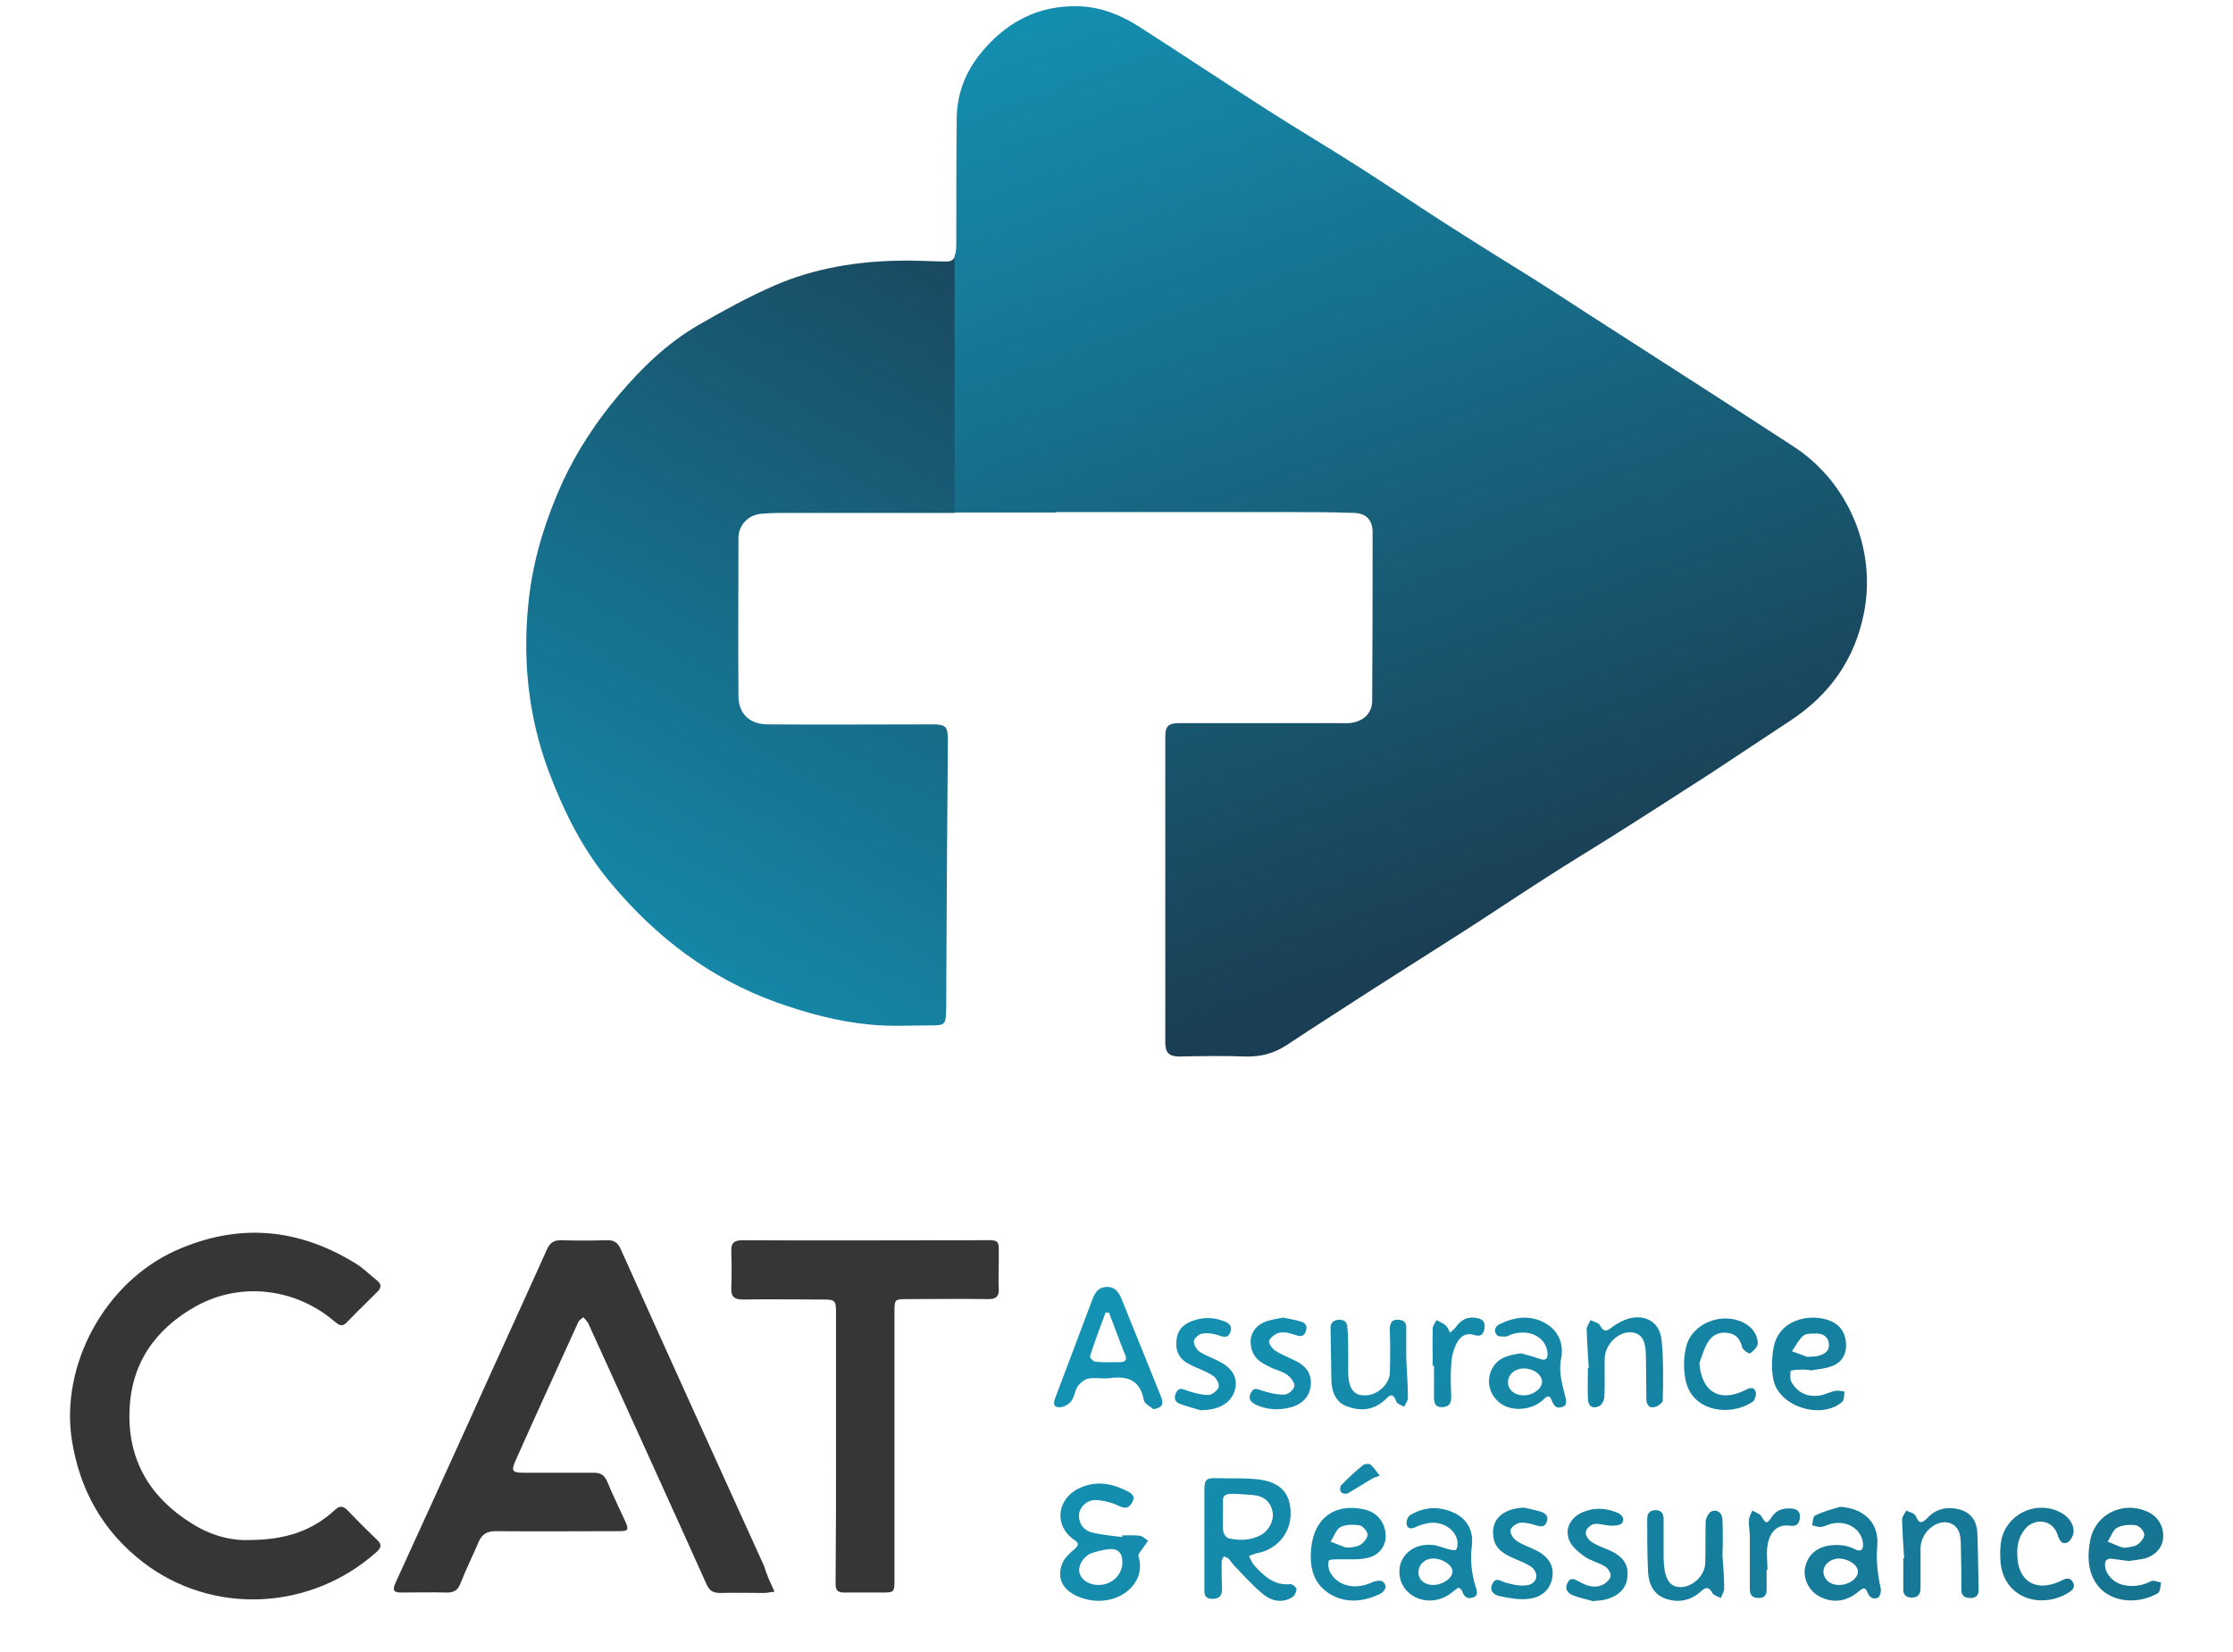 <svg xmlns="http://www.w3.org/2000/svg" xmlns:xlink="http://www.w3.org/1999/xlink" id="Layer_1" x="0px" y="0px" viewBox="0 0 531 393" style="enable-background:new 0 0 531 393;" xml:space="preserve"><style type="text/css">	.st0{fill:#363636;}	.st1{fill:url(#SVGID_1_);}	.st2{fill:url(#SVGID_2_);}	.st3{fill:url(#SVGID_3_);}	.st4{fill:url(#SVGID_4_);}	.st5{fill:url(#SVGID_5_);}	.st6{fill:url(#SVGID_6_);}	.st7{fill:url(#SVGID_7_);}	.st8{fill:url(#SVGID_8_);}	.st9{fill:url(#SVGID_9_);}	.st10{fill:url(#SVGID_10_);}	.st11{fill:url(#SVGID_11_);}	.st12{fill:url(#SVGID_12_);}	.st13{fill:url(#SVGID_13_);}	.st14{fill:url(#SVGID_14_);}	.st15{fill:url(#SVGID_15_);}	.st16{fill:url(#SVGID_16_);}	.st17{fill:url(#SVGID_17_);}	.st18{fill:url(#SVGID_18_);}	.st19{fill:url(#SVGID_19_);}	.st20{fill:url(#SVGID_20_);}	.st21{fill:url(#SVGID_21_);}	.st22{fill:url(#SVGID_22_);}	.st23{fill:url(#SVGID_23_);}	.st24{fill:url(#SVGID_24_);}</style><path class="st0" d="M184.2,378.6c-1.1,0.1-1.8,0.3-2.4,0.3c-3.5,0-7-0.1-10.5,0c-1.7,0-2.6-0.5-3.3-2.1 c-9.3-20.7-18.7-41.3-28.1-62c-0.3-0.6-0.8-1-1.2-1.5c-0.4,0.4-1,0.7-1.2,1.2c-5,11-10,21.9-14.9,32.9c-1.1,2.5-0.8,2.9,2,2.9 c5.5,0,11,0,16.5,0c1.7,0,2.6,0.5,3.3,2.1c1.3,3.2,2.9,6.4,4.3,9.5c0.9,2,0.7,2.3-1.5,2.3c-9.8,0-19.6,0.1-29.3,0 c-2.1,0-3.3,0.7-4.1,2.6c-1.4,3.3-3,6.5-4.3,9.8c-0.6,1.6-1.5,2.2-3.2,2.2c-3.6-0.1-7.3,0-10.9,0c-1.8,0-2.1-0.6-1.4-2.2 c5.8-12.7,11.6-25.4,17.4-38.2c6.2-13.8,12.5-27.5,18.7-41.3c0.7-1.5,1.6-2.1,3.2-2.1c3.6,0.1,7.3,0.1,10.9,0 c1.7-0.1,2.7,0.5,3.4,2.1c11.3,25.2,22.7,50.3,34.1,75.4C182.3,374.5,183.1,376.3,184.2,378.6z"></path><path class="st0" d="M59.2,366.3c8.5,0,15-2.1,20.5-7.2c1.1-1,1.9-0.9,2.9,0.1c2.3,2.4,4.7,4.8,7.1,7.1c1.1,1,1,1.8-0.1,2.8 c-15.7,14.1-39.2,15.2-55.7,2.4c-9.4-7.3-14.9-17-16.8-28.9c-2.8-17.9,7.8-37.6,24.8-45.2c14.9-6.6,29.1-5.3,42.8,3.2 c1.8,1.1,3.3,2.7,5,4c0.9,0.8,1.1,1.5,0.2,2.5c-2.5,2.5-5,4.9-7.4,7.4c-1.2,1.3-2,0.6-3.1-0.3c-9.2-7.8-22.2-9.4-32.8-3.5 c-9.7,5.4-15.5,13.7-15.8,25c-0.4,11.6,4.9,20.5,14.7,26.6C50,365.2,55,366.5,59.2,366.3z"></path><path class="st0" d="M198.8,344.2c0-10.6,0-21.3,0-31.9c0-3-0.2-3.2-3.1-3.2c-6.4,0-12.7-0.1-19.1,0c-2.1,0-2.8-0.8-2.7-2.8 c0.1-2.9,0.1-5.7,0-8.6c-0.1-2.1,0.7-2.7,2.7-2.7c18.4,0.1,36.8,0,55.3,0c6.6,0,5.5-0.7,5.6,5.6c0,2-0.1,4,0,6 c0.1,1.8-0.7,2.4-2.4,2.4c-6.5-0.1-13,0-19.5,0c-2.8,0-2.9,0.1-2.9,2.9c0,21.3,0,42.5,0,63.8c0,3,0,3.1-3.1,3.1c-2.9,0-5.9,0-8.8,0 c-1.6,0-2.1-0.5-2.1-2.1C198.8,365.9,198.8,355.1,198.8,344.2C198.8,344.2,198.8,344.2,198.8,344.2z"></path><linearGradient id="SVGID_1_" gradientUnits="userSpaceOnUse" x1="240.119" y1="314.02" x2="700.356" y2="750.314">	<stop offset="0" style="stop-color:#1494B6"></stop>	<stop offset="1" style="stop-color:#1A3E53"></stop></linearGradient><path class="st1" d="M286.4,366c0-3.8,0-7.7,0-11.5c0-2.6,0.4-3,3-2.9c3.3,0.1,6.7-0.1,10,0.3c5.3,0.7,7.6,3.5,7.5,8.4 c-0.1,4.5-3.3,8.2-7.8,9.1c-0.7,0.1-1.4,0.5-2.1,0.7c0.4,0.8,0.7,1.6,1.3,2.3c2.3,2.5,4.7,4.8,8.6,4.4c0.5,0,1.4,0.8,1.4,1.2 c0,0.6-0.4,1.5-1,1.9c-2.4,1.5-4.9,0.9-6.8-0.6c-2.6-2.1-4.8-4.6-7.1-7c-0.4-0.5-0.8-1-1.2-1.5c-0.3-0.3-0.8-0.4-1.2-0.6 c-0.2,0.4-0.5,0.9-0.5,1.3c0,2.1,0,4.3,0.1,6.4c0,1.6-0.6,2.4-2.3,2.4c-1.7,0-2-1-1.9-2.4C286.4,373.8,286.4,369.9,286.4,366z  M290.8,360.5c0,1.3-0.1,2.6,0.1,3.8c0.1,0.6,0.7,1.5,1.3,1.6c2.6,0.6,5.2,0.5,7.7-0.8c2-1.2,3.1-3.5,2.7-5.6 c-0.5-2.3-2.1-3.7-4.7-3.9c-0.5,0-1-0.1-1.5-0.1C289.5,354.9,291,355.5,290.8,360.5z"></path><linearGradient id="SVGID_2_" gradientUnits="userSpaceOnUse" x1="223.877" y1="331.153" x2="684.114" y2="767.447">	<stop offset="0" style="stop-color:#1494B6"></stop>	<stop offset="1" style="stop-color:#1A3E53"></stop></linearGradient><path class="st2" d="M266.8,365.2c1.4,0,2.9-0.1,4.3,0.1c0.7,0.1,1.3,0.8,1.9,1.2c-0.4,0.6-0.8,1.1-1.2,1.7 c-0.4,0.6-1.2,1.4-1.1,1.9c2.2,6.9-5.4,12.5-13.1,10.1c-4.6-1.4-6.5-4.5-5-8.3c0.5-1.3,1.8-2.5,3-3.5c1-0.9,0.9-1.4-0.1-2.1 c-4.9-3.3-4.3-9.7,1.1-12.3c4-1.9,7.8-1.2,11.5,0.7c1,0.5,2,1.2,1.1,2.7c-0.8,1.4-1.6,1.5-3.1,0.8c-1.7-0.8-3.6-1.3-5.4-1.4 c-2.2-0.1-3.9,1.6-4.1,3.3c-0.2,1.9,0.8,3.8,3,4.4c2.4,0.6,4.9,0.8,7.3,1.1C266.8,365.4,266.8,365.3,266.8,365.2z M261.2,377 c3.2,0,5.7-2.4,5.7-5.4c0-2.3-1.1-3.4-3.4-3.1c-1.4,0.2-2.8,0.5-4.1,1c-1.9,0.8-3.1,3-2.7,4.6C257.1,375.8,259,377,261.2,377z"></path><linearGradient id="SVGID_3_" gradientUnits="userSpaceOnUse" x1="245.339" y1="308.513" x2="705.576" y2="744.807">	<stop offset="0" style="stop-color:#1494B6"></stop>	<stop offset="1" style="stop-color:#1A3E53"></stop></linearGradient><path class="st3" d="M274.3,335.2c-0.8-0.7-2.2-1.3-2.3-2.2c-0.9-4.7-3.8-5.8-8.1-5.2c-1.7,0.2-3.5-0.2-5.1,0.1 c-0.9,0.2-1.9,1-2.5,1.8c-0.7,1-0.8,2.5-1.5,3.5c-0.5,0.7-1.6,1.4-2.5,1.5c-1.5,0.2-2-0.5-1.4-2.1c3-7.9,5.9-15.7,8.9-23.6 c0.6-1.6,1.4-2.8,3.3-2.9c1.9-0.1,2.8,1.1,3.5,2.6c3.2,7.9,6.4,15.9,9.6,23.8C276.7,334,276.4,334.8,274.3,335.2z M263.7,312.2 c-0.3,0-0.5,0-0.8,0c-1.3,3.5-2.6,6.9-3.7,10.4c-0.1,0.3,0.8,1.3,1.3,1.3c1.9,0.2,3.8,0.1,5.8,0.1c1.4,0,1.8-0.7,1.2-1.9 c-0.3-0.6-0.5-1.3-0.8-2C265.7,317.5,264.7,314.8,263.7,312.2z"></path><linearGradient id="SVGID_4_" gradientUnits="userSpaceOnUse" x1="305.787" y1="244.748" x2="766.023" y2="681.042">	<stop offset="0" style="stop-color:#1494B6"></stop>	<stop offset="1" style="stop-color:#1A3E53"></stop></linearGradient><path class="st4" d="M437.6,358.4c5.7,0.4,9.3,3.8,8.8,9.4c-0.3,3.4,0.1,6.6,0.8,9.9c0.2,0.7-0.1,2-0.6,2.3c-1,0.5-2,0.1-2.5-1.2 c-0.6-1.6-1.3-0.9-2.2-0.2c-2.8,2.4-6.2,2.8-9.3,1.1c-2.4-1.3-3.8-4.1-3.4-6.6c0.5-2.9,2.4-4.8,5.3-5.4c2.3-0.4,4.5-0.3,6.6,0.8 c1.4,0.7,2.1,0.1,1.9-1.5c-0.4-3.3-3.7-5.4-7.4-4.6c-0.9,0.2-1.7,0.7-2.6,0.8c-0.7,0.1-1.4-0.3-2.1-0.4c0.2-0.8,0.2-2.1,0.7-2.3 C433.5,359.5,435.6,359,437.6,358.4z M437.3,377c2.4,0,4.6-1.6,4.5-3.3c-0.1-1.5-2.2-2.9-4.4-3c-2.1,0-3.8,1.4-3.8,3.2 C433.7,375.7,435.2,377,437.3,377z"></path><linearGradient id="SVGID_5_" gradientUnits="userSpaceOnUse" x1="260.106" y1="292.936" x2="720.343" y2="729.23">	<stop offset="0" style="stop-color:#1494B6"></stop>	<stop offset="1" style="stop-color:#1A3E53"></stop></linearGradient><path class="st5" d="M346.8,377.6c-0.7,0.5-1.4,1.1-2.1,1.6c-4.6,3.2-10.8,1-11.8-4c-0.9-4.6,2.8-8.3,7.9-7.7c1.2,0.1,2.4,0.7,3.7,1 c0.6,0.1,1.4,0.4,1.7,0.1c0.4-0.3,0.4-1.2,0.4-1.8c-0.4-3.2-4-5.3-7.5-4.4c-0.8,0.2-1.7,0.4-2.4,0.8c-1,0.5-2,0.5-2.2-0.6 c-0.2-0.7,0.3-1.9,0.8-2.2c3.5-2.1,7.2-2.2,10.8-0.4c3.1,1.6,4.3,4.5,3.9,7.7c-0.4,3.3-0.1,6.3,0.8,9.4c0.3,1,1,2.4-0.6,2.9 c-1.5,0.5-2.2-0.5-2.6-1.8C347.4,378,347.2,377.9,346.8,377.6z M340.8,377c2.3,0,4.7-1.7,4.6-3.3c-0.1-1.5-2.4-3-4.6-3 c-2,0-3.5,1.5-3.5,3.3C337.3,375.8,338.8,377,340.8,377z"></path><linearGradient id="SVGID_6_" gradientUnits="userSpaceOnUse" x1="292.809" y1="258.438" x2="753.046" y2="694.732">	<stop offset="0" style="stop-color:#1494B6"></stop>	<stop offset="1" style="stop-color:#1A3E53"></stop></linearGradient><path class="st6" d="M361.7,321.9c1.5,0.4,3,0.8,4.4,1.3c1.4,0.5,2,0.1,1.9-1.4c-0.4-3.8-4.3-5.8-8.6-4.4c-0.4,0.1-0.8,0.5-1.2,0.5 c-0.8,0-2,0.1-2.3-0.4c-0.8-1-0.3-2.1,0.8-2.6c3.6-1.7,7.3-2.2,10.9-0.1c3.2,1.9,4.3,5.1,3.6,8.5c-0.6,3.1,0.3,5.9,1,8.8 c0.2,1,0.7,2.2-0.9,2.6c-1.3,0.4-1.8-0.4-2.3-1.6c-0.6-1.7-1.5-0.7-2.2,0c-3,2.6-8,2.7-10.6,0.2c-2-1.9-2.7-4.6-1.6-7.3 C355.9,323,358.6,322.3,361.7,321.9z M362.4,325.5c-2.2,0-3.8,1.4-3.8,3.3c0,1.8,1.6,3.1,3.7,3.1c2.3,0,4.4-1.6,4.4-3.3 C366.6,326.9,364.6,325.5,362.4,325.5z"></path><linearGradient id="SVGID_7_" gradientUnits="userSpaceOnUse" x1="250.89" y1="302.657" x2="711.127" y2="738.951">	<stop offset="0" style="stop-color:#1494B6"></stop>	<stop offset="1" style="stop-color:#1A3E53"></stop></linearGradient><path class="st7" d="M311.7,369.9c0.1-8.2,5.1-12.5,12.6-10.9c3,0.6,5,2.9,5.2,6c0.2,2.6-1.5,5-4.5,5.6c-2.2,0.5-4.5,0.2-6.7,0.3 c-0.8,0-2.2,0-2.3,0.3c-0.3,0.8-0.1,1.8,0.2,2.6c1.8,3.5,6.1,4.5,10.2,2.5c0.7-0.3,1.9-0.5,2.4-0.1c1.1,0.8,0.8,2.3-0.8,3 c-3.7,1.7-7.6,2.2-11.3,0.2c-3.5-1.9-5-5.1-5-9C311.7,370.2,311.7,370,311.7,369.9z M320.9,368.1c0.4-0.1,1.6-0.1,2.5-0.6 c0.8-0.5,1.8-1.6,1.8-2.5c0-0.7-1.1-2-1.9-2.2c-1.5-0.2-3.3-0.2-4.5,0.4c-1.1,0.6-1.6,2.3-2.4,3.5c1.1,0.4,2.3,0.9,3.4,1.3 C320,368.1,320.1,368.1,320.9,368.1z"></path><linearGradient id="SVGID_8_" gradientUnits="userSpaceOnUse" x1="338.349" y1="210.399" x2="798.586" y2="646.693">	<stop offset="0" style="stop-color:#1494B6"></stop>	<stop offset="1" style="stop-color:#1A3E53"></stop></linearGradient><path class="st8" d="M506.2,371.3c-1.3-0.2-2.5-0.3-3.7-0.5c-1.6-0.3-2.1,0.5-1.9,1.9c0.3,2,2.1,3.8,4.3,4.3 c2.3,0.5,4.5,0.2,6.6-0.9c0.6-0.3,1.6,0.2,2.4,0.3c-0.2,0.9-0.2,2.2-0.7,2.5c-5.8,3.5-15.1,2.1-16.4-6.7c-0.3-2-0.1-4.2,0.3-6.1 c1.3-6,7.7-9.1,13.4-6.6c2.6,1.1,4,3.4,3.9,6.1c-0.1,2.4-1.7,4.3-4.4,5.1C508.7,371,507.4,371.1,506.2,371.3z M505,368 c0,0.1,0,0.1,0,0.2c1-0.2,2.2-0.2,3.1-0.7c0.8-0.5,1.9-1.7,1.8-2.5c0-0.8-1.2-2.1-2-2.2c-1.4-0.2-3.2-0.1-4.5,0.6 c-1,0.6-1.5,2.2-2.2,3.3c1.1,0.4,2.1,0.9,3.2,1.3C504.6,368.1,504.8,368,505,368z"></path><linearGradient id="SVGID_9_" gradientUnits="userSpaceOnUse" x1="325.454" y1="224.001" x2="785.691" y2="660.295">	<stop offset="0" style="stop-color:#1494B6"></stop>	<stop offset="1" style="stop-color:#1A3E53"></stop></linearGradient><path class="st9" d="M430.5,325.9c-0.9-0.1-1.7-0.2-2.6-0.1c-0.7,0-2,0.1-2.1,0.3c-0.1,0.9-0.2,2.1,0.3,2.8c1.5,2.5,3.9,3.5,6.8,3 c1.2-0.2,2.4-0.9,3.6-1.1c0.7-0.1,1.4,0.1,2.1,0.2c-0.1,0.8,0,2-0.5,2.4c-4.9,4.4-15.2,1.2-16.4-5.3c-0.5-2.5-0.4-5.3,0.1-7.8 c1.5-7.2,10.1-8.1,14.3-5.7c2.1,1.2,2.9,3.2,2.9,5.6c-0.1,2.5-1.5,4.2-3.8,4.9c-1.5,0.5-3.2,0.6-4.8,0.9 C430.5,326,430.5,325.9,430.5,325.9z M430.2,322.7c0.3,0,1,0,1.7-0.1c1.6-0.3,3.2-1,3-3c-0.2-1.9-1.7-2.5-3.4-2.4 c-1,0-2.2,0-2.8,0.6c-1.1,1-1.7,2.4-2.6,3.6c1.2,0.4,2.4,0.9,3.5,1.3C429.7,322.8,429.7,322.7,430.2,322.7z"></path><linearGradient id="SVGID_10_" gradientUnits="userSpaceOnUse" x1="316.649" y1="233.29" x2="776.886" y2="669.584">	<stop offset="0" style="stop-color:#1494B6"></stop>	<stop offset="1" style="stop-color:#1A3E53"></stop></linearGradient><path class="st10" d="M452.8,370.7c-0.2-3.1-0.4-6.1-0.5-9.2c0-0.7,0.6-1.5,1-2.2c0.8,0.4,1.9,0.6,2.2,1.2c0.9,2.2,1.6,1.8,3,0.4 c2.1-2.2,4.9-2.6,7.7-1.8c2.6,0.8,3.9,2.8,4,5.5c0.2,4.6,0.2,9.1,0.3,13.7c0,1.2-0.7,1.8-1.9,1.8c-1.4,0-2.2-0.5-2.2-2 c0-3.1,0-6.3-0.1-9.4c0-1.1,0-2.3-0.2-3.4c-0.4-2.4-2.4-3.6-4.7-3.1c-2.7,0.7-4.7,3.4-4.7,6.1c0,3.1,0,6.3,0,9.4 c0,1.5-0.6,2.3-2.1,2.3c-1.6,0-2.1-0.9-2-2.3c0-2.4,0-4.7,0-7.1C452.7,370.7,452.8,370.7,452.8,370.7z"></path><linearGradient id="SVGID_11_" gradientUnits="userSpaceOnUse" x1="303.727" y1="246.921" x2="763.963" y2="683.215">	<stop offset="0" style="stop-color:#1494B6"></stop>	<stop offset="1" style="stop-color:#1A3E53"></stop></linearGradient><path class="st11" d="M377.8,325.4c-0.2-3.1-0.4-6.1-0.5-9.2c0-0.7,0.6-1.4,0.9-2.2c0.8,0.4,2,0.6,2.3,1.3c0.9,1.6,1.6,1.4,2.8,0.4 c1.2-0.9,2.7-1.7,4.1-2.1c4-1,7.2,0.9,7.7,5c0.5,4.8,0.4,9.7,0.3,14.5c0,0.6-1.2,1.4-2,1.6c-1.3,0.3-1.9-0.7-1.9-1.9 c0-3.3-0.1-6.7-0.1-10c0-4.1-1.1-5.8-3.7-5.9c-2.9-0.1-5.9,2.8-6.1,6c-0.1,3.1,0.1,6.3-0.1,9.4c0,0.8-0.7,2-1.3,2.2 c-1.6,0.7-2.6-0.1-2.6-1.9c-0.1-2.4,0-4.8,0-7.3C377.6,325.4,377.7,325.4,377.8,325.4z"></path><linearGradient id="SVGID_12_" gradientUnits="userSpaceOnUse" x1="288.93" y1="262.529" x2="749.167" y2="698.823">	<stop offset="0" style="stop-color:#1494B6"></stop>	<stop offset="1" style="stop-color:#1A3E53"></stop></linearGradient><path class="st12" d="M409.6,370c0.2,2.6,0.4,5.3,0.4,7.9c0,0.7-0.5,1.4-0.8,2.2c-0.7-0.4-1.7-0.6-2-1.2c-0.9-1.6-1.6-1.4-2.8-0.3 c-2.4,2.1-5.2,2.7-8.2,1.7c-3-1-4.1-3.5-4.3-6.3c-0.2-4.3-0.2-8.6-0.2-12.8c0-1.3,0.7-2,2-2c1.4,0,1.9,0.9,1.9,2.1 c0,2.9,0,5.7,0,8.6c0,0.8,0,1.6,0.1,2.4c0.3,3.6,1.6,5.2,3.9,5.2c2.9,0,5.8-2.7,5.9-5.7c0.1-3.3,0-6.6,0.1-9.8c0-0.8,0.6-2,1.2-2.4 c1.4-0.8,2.8,0.2,2.8,2C409.7,364.3,409.7,367.1,409.6,370C409.7,370,409.6,370,409.6,370z"></path><linearGradient id="SVGID_13_" gradientUnits="userSpaceOnUse" x1="275.972" y1="276.199" x2="736.209" y2="712.493">	<stop offset="0" style="stop-color:#1494B6"></stop>	<stop offset="1" style="stop-color:#1A3E53"></stop></linearGradient><path class="st13" d="M320.6,321.8c0,1.6,0,3.3,0,4.9c0.1,3.5,1.3,5.2,3.8,5.2c3,0.1,6-2.5,6.1-5.4c0.1-3.4,0.1-6.8,0-10.3 c0-1.3,0.3-2.3,1.8-2.3c1.2,0,2.1,0.4,2.1,1.8c0,2.3,0,4.7,0,7c0.1,3.3,0.4,6.5,0.4,9.8c0,0.7-0.6,1.4-0.9,2.1 c-0.7-0.4-1.7-0.7-1.9-1.3c-0.8-2.2-1.6-1.4-2.7-0.3c-2.6,2.4-5.6,2.7-8.8,1.6c-2.9-1-3.8-3.5-3.9-6.3c-0.1-4.1-0.1-8.3-0.2-12.4 c0-1.3,0.7-1.9,2-2c1.3,0,2,0.6,2,1.9C320.6,317.8,320.6,319.8,320.6,321.8C320.6,321.8,320.6,321.8,320.6,321.8z"></path><linearGradient id="SVGID_14_" gradientUnits="userSpaceOnUse" x1="315.376" y1="234.632" x2="775.613" y2="670.926">	<stop offset="0" style="stop-color:#1494B6"></stop>	<stop offset="1" style="stop-color:#1A3E53"></stop></linearGradient><path class="st14" d="M404.1,324.2c0.5,6.9,4.9,9.5,11,6.4c1.1-0.6,2.1-0.7,2.4,0.5c0.2,0.6-0.2,1.9-0.7,2.3 c-5.3,3.6-14.2,2.4-15.9-4.8c-0.6-2.7-0.6-5.7,0.1-8.4c1.4-5.5,8.5-8.2,13.6-5.6c2,1,3.3,2.7,3.4,4.9c0,0.8-1,1.8-1.8,2.4 c-0.2,0.2-1.7-0.7-1.9-1.4c-0.5-1.8-1.2-3-3.1-3.4c-2-0.4-3.8,0.2-4.9,1.9C405.3,320.4,404.8,322.4,404.1,324.2z"></path><linearGradient id="SVGID_15_" gradientUnits="userSpaceOnUse" x1="328.393" y1="220.901" x2="788.63" y2="657.195">	<stop offset="0" style="stop-color:#1494B6"></stop>	<stop offset="1" style="stop-color:#1A3E53"></stop></linearGradient><path class="st15" d="M479.7,369.6c0,6.5,4.4,9.2,10.2,6.5c1-0.5,2.2-1.2,3,0.2c0.8,1.4-0.3,2.1-1.3,2.7c-6.6,3.8-15.3,1-15.9-7.7 c-0.1-1.6-0.1-3.3,0.2-4.9c1.2-6.1,7.9-9.5,13.6-6.9c2,0.9,3.5,2.5,3.6,4.6c0.1,0.9-0.7,2.4-1.5,2.8c-1.3,0.6-1.9-0.6-2.3-1.8 c-1-3.2-4.5-4.2-7.2-2C480.3,364.9,479.6,367.1,479.7,369.6z"></path><linearGradient id="SVGID_16_" gradientUnits="userSpaceOnUse" x1="278.278" y1="273.766" x2="738.515" y2="710.06">	<stop offset="0" style="stop-color:#1494B6"></stop>	<stop offset="1" style="stop-color:#1A3E53"></stop></linearGradient><path class="st16" d="M379,380.9c-1.7-0.5-3.4-0.8-5.1-1.5c-1.2-0.5-1.9-1.6-1.1-3c0.8-1.4,1.7-0.7,2.7-0.2c1.8,1,3.7,1.7,5.7,0.7 c0.8-0.4,1.7-1.3,1.8-2c0.1-0.7-0.6-1.9-1.3-2.3c-1.5-0.9-3.3-1.3-4.8-2.3c-1.4-1-2.9-2.2-3.6-3.6c-1.3-2.7-0.1-5.4,2.6-6.8 c2.9-1.4,5.8-1.3,8.7-0.1c1.2,0.5,1.8,1.5,1.1,2.5c-0.4,0.5-1.6,0.6-2.5,0.6c-1.4,0-2.8-0.6-4.1-0.4c-0.8,0.1-1.9,1.1-2,1.9 c-0.1,0.7,0.6,1.9,1.3,2.3c1.3,0.9,2.8,1.4,4.2,2c3.3,1.4,4.7,3.4,4.4,6.3c-0.2,2.8-2.1,4.7-5.4,5.5c-0.8,0.2-1.7,0.2-2.5,0.3 C379.1,380.8,379,380.9,379,380.9z"></path><linearGradient id="SVGID_17_" gradientUnits="userSpaceOnUse" x1="269.738" y1="282.776" x2="729.974" y2="719.07">	<stop offset="0" style="stop-color:#1494B6"></stop>	<stop offset="1" style="stop-color:#1A3E53"></stop></linearGradient><path class="st17" d="M362.4,358.6c1.4,0.3,2.8,0.6,4.1,1c1.1,0.4,1.8,1.1,1.3,2.4c-0.5,1.4-1.5,1.1-2.6,0.8 c-1.2-0.4-2.5-0.7-3.7-0.6c-0.9,0.1-2.1,1-2.3,1.7c-0.2,0.7,0.6,2,1.3,2.5c1.2,0.9,2.8,1.4,4.2,2.1c3.2,1.4,4.7,3.5,4.5,6.1 c-0.2,3-2.2,5.3-5.7,5.7c-2.3,0.3-4.8-0.2-7.1-0.7c-1.3-0.3-2.3-1.4-1.5-2.9c0.8-1.6,1.8-0.7,3-0.3c1.8,0.5,3.8,1,5.5,0.6 c2.3-0.5,2.6-3,0.6-4.4c-1.5-1-3.2-1.5-4.8-2.3c-2.2-1-3.9-2.4-4.1-5C354.6,361.3,357.5,358.8,362.4,358.6z"></path><linearGradient id="SVGID_18_" gradientUnits="userSpaceOnUse" x1="265.305" y1="287.451" x2="725.542" y2="723.745">	<stop offset="0" style="stop-color:#1494B6"></stop>	<stop offset="1" style="stop-color:#1A3E53"></stop></linearGradient><path class="st18" d="M305.1,313.4c1.4,0.3,2.8,0.5,4.1,0.9c1.2,0.3,1.8,1.1,1.3,2.4c-0.5,1.4-1.4,1.2-2.6,0.8 c-1.2-0.4-2.5-0.8-3.7-0.5c-0.9,0.2-2.1,1.1-2.4,1.9c-0.2,0.6,0.7,1.9,1.5,2.4c1.4,0.9,3,1.5,4.6,2.3c2.8,1.3,4,3.2,3.8,5.8 c-0.2,2.7-2,4.7-5,5.4c-2.8,0.7-5.5,0.5-8.1-0.7c-1.2-0.6-1.9-1.4-1.1-2.9c0.8-1.4,1.6-0.7,2.7-0.4c1.7,0.5,3.5,1,5.3,0.9 c0.8,0,2.2-1.2,2.3-2c0.1-0.8-0.8-2-1.6-2.6c-1-0.8-2.3-1.1-3.5-1.6c-0.8-0.4-1.7-0.8-2.5-1.3c-2-1.2-2.9-3.1-2.8-5.4 c0.2-2.3,1.7-3.8,3.7-4.5C302.5,313.8,303.8,313.7,305.1,313.4z"></path><linearGradient id="SVGID_19_" gradientUnits="userSpaceOnUse" x1="256.807" y1="296.416" x2="717.043" y2="732.71">	<stop offset="0" style="stop-color:#1494B6"></stop>	<stop offset="1" style="stop-color:#1A3E53"></stop></linearGradient><path class="st19" d="M285.7,335.5c-1.7-0.5-3.5-1-5.2-1.6c-1.2-0.5-1.4-1.5-0.8-2.7c0.7-1.3,1.4-0.8,2.4-0.5 c1.7,0.6,3.5,1.1,5.3,1.1c0.8,0,2.2-1.1,2.4-1.9c0.2-0.8-0.6-2.2-1.4-2.7c-1.7-1.1-3.6-1.7-5.4-2.6c-2.6-1.3-3.6-3.2-3.2-6.1 c0.3-2.5,2-3.8,4.3-4.5c2.5-0.8,4.9-0.6,7.3,0.4c1.1,0.5,1.7,1.3,1.1,2.6c-0.5,1.2-1.3,1.1-2.5,0.7c-1.3-0.5-2.8-0.7-4.1-0.5 c-0.8,0.1-1.9,1.1-2,1.8c-0.1,0.7,0.6,1.9,1.2,2.4c1.3,0.9,2.9,1.5,4.4,2.2c3.3,1.6,4.7,3.7,4.3,6.4c-0.5,2.9-2.9,4.9-6.4,5.3 c-0.6,0.1-1.1,0.1-1.7,0.1C285.8,335.3,285.8,335.4,285.7,335.5z"></path><linearGradient id="SVGID_20_" gradientUnits="userSpaceOnUse" x1="285.594" y1="266.049" x2="745.831" y2="702.343">	<stop offset="0" style="stop-color:#1494B6"></stop>	<stop offset="1" style="stop-color:#1A3E53"></stop></linearGradient><path class="st20" d="M340.7,324.9c0-3-0.1-6,0-9c0-0.6,0.6-1.3,0.9-1.9c0.7,0.4,1.6,0.7,2.2,1.3c0.5,0.4,0.7,1.1,1,1.7 c0.5-0.5,1.2-1,1.6-1.6c1.2-1.6,2.7-2.3,4.7-1.9c1.4,0.2,2.2,0.9,1.9,2.5c-0.3,1.6-1,2-2.6,1.5c-2-0.6-3.3,0.6-4,2 c-0.8,1.5-1.2,3.2-1.3,4.9c-0.2,2.6-0.1,5.3,0,7.9c0,1.5-0.5,2.3-2.1,2.4c-1.7,0.1-2-1-2-2.4c0-2.5,0-5,0-7.5 C340.9,324.9,340.8,324.9,340.7,324.9z"></path><linearGradient id="SVGID_21_" gradientUnits="userSpaceOnUse" x1="298.559" y1="252.373" x2="758.795" y2="688.667">	<stop offset="0" style="stop-color:#1494B6"></stop>	<stop offset="1" style="stop-color:#1A3E53"></stop></linearGradient><path class="st21" d="M420.1,373.4c0,1.6,0,3.1,0,4.7c0,1.3-0.5,2-1.9,2c-1.4,0-2.1-0.6-2.1-2.1c0-4.1,0-8.3,0-12.4 c0-1.3-0.3-2.7-0.2-4c0-0.8,0.5-1.6,0.8-2.3c0.7,0.4,1.7,0.7,2.1,1.3c1.2,1.9,1.3,2,2.6,0.1c1.1-1.6,2.7-2,4.5-1.9 c1.4,0.1,2.3,0.7,2.1,2.3c-0.2,1.5-0.9,2-2.4,1.8c-2.8-0.4-4.8,1.3-5.3,4.8c-0.3,1.9,0,3.8,0,5.7 C420.2,373.4,420.1,373.4,420.1,373.4z"></path><linearGradient id="SVGID_22_" gradientUnits="userSpaceOnUse" x1="260.27" y1="292.763" x2="720.506" y2="729.057">	<stop offset="0" style="stop-color:#1494B6"></stop>	<stop offset="1" style="stop-color:#1A3E53"></stop></linearGradient><path class="st22" d="M328.1,351c-0.7,0.3-1.3,0.4-1.8,0.7c-2,1.2-3.9,2.4-5.8,3.5c-0.4,0.2-1.3,0.1-1.6-0.3c-0.3-0.3-0.3-1.3,0-1.6 c1.6-1.7,3.4-3.3,5.2-4.8c0.4-0.3,1.3-0.4,1.7-0.2C326.5,348.8,327,349.6,328.1,351z"></path><linearGradient id="SVGID_23_" gradientUnits="userSpaceOnUse" x1="133.698" y1="255.892" x2="258.734" y2="43.066">	<stop offset="0" style="stop-color:#1494B6"></stop>	<stop offset="1" style="stop-color:#1A3E53"></stop></linearGradient><path class="st23" d="M225.2,62.2c-3.7,0-7.3-0.3-10.9-0.2c-10.3,0.1-20.7,1.8-30.1,5.9c-6.2,2.7-12.2,6-18.1,9.4 c-7.4,4.3-13.5,10.2-19,16.7c-5.3,6.3-9.8,13.1-13.3,20.6c-3.9,8.6-6.7,17.4-7.9,26.7c-1.8,14.5-0.5,28.7,4.7,42.5 c3.6,9.5,8.1,18.5,14.7,26.3c10.7,12.8,23.5,22.6,39.3,28.3c7.3,2.6,14.7,4.6,22.3,5.3c4.7,0.5,9.4,0.2,14.1,0.2 c3.9,0,3.9-0.1,4-4.1c0.1-21.3,0.2-42.5,0.4-63.8c0-3.2-0.5-3.7-3.7-3.7c-13,0-26.1,0.1-39.1,0c-4.3,0-7-2.5-7-6.8 c-0.1-12.5,0-25,0-37.5c0-3.1,2.3-5.5,5.4-5.8c1.4-0.1,2.9-0.2,4.4-0.2c13.9,0,27.8,0,41.7,0V61C226.8,61.7,226.2,62.2,225.2,62.2z"></path><linearGradient id="SVGID_24_" gradientUnits="userSpaceOnUse" x1="279.353" y1="-27.221" x2="368.474" y2="217.529">	<stop offset="0" style="stop-color:#1494B6"></stop>	<stop offset="1" style="stop-color:#1A3E53"></stop></linearGradient><path class="st24" d="M426.5,106.2c-8.9-5.8-17.9-11.6-26.9-17.4c-7.5-4.8-14.9-9.6-22.4-14.4c-4-2.6-8-5.2-12.1-7.8 c-7.4-4.6-14.8-9.2-22.1-13.9c-6.4-4.1-12.7-8.4-19.1-12.5c-7.5-4.8-15.1-9.3-22.6-14.1c-10.3-6.6-20.5-13.4-30.8-20 c-4.2-2.6-8.7-4.4-13.7-4.6c-10.1-0.4-18,4-24.1,11.8c-3.3,4.3-5.1,9.2-5.2,14.7c-0.1,9.9-0.1,19.9-0.1,29.8c0,1,0,2.2-0.4,3v61.1 c8.1,0,16.1,0,24.2,0c0,0,0,0,0-0.1c18.1,0,36.2,0,54.3,0c5.5,0,11,0,16.5,0.2c2.9,0.1,4.4,1.7,4.4,4.6c0,13.4,0,26.7-0.1,40.1 c0,2.8-1.9,4.7-4.7,5.2c-1,0.2-2.1,0.1-3.1,0.1c-12.7,0-25.4,0-38.1,0c-2.3,0-3.3,0.6-3.3,3c0,24.3,0,48.7,0,73c0,2.5,1,3.3,3.4,3.3 c5.2-0.1,10.5-0.2,15.7,0c3.7,0.1,6.9-0.8,9.9-2.8c6.9-4.6,13.9-9,20.8-13.5c6.7-4.3,13.4-8.5,20.1-12.8c6.9-4.4,13.7-9,20.6-13.4 c5.2-3.4,10.6-6.6,15.8-9.9c7.8-4.9,15.5-9.9,23.3-14.9c6.4-4.2,12.8-8.5,19.2-12.7c9.2-6.1,15.1-14.4,17.3-25.3 C446.3,130.9,439.7,114.8,426.5,106.2z"></path></svg>
